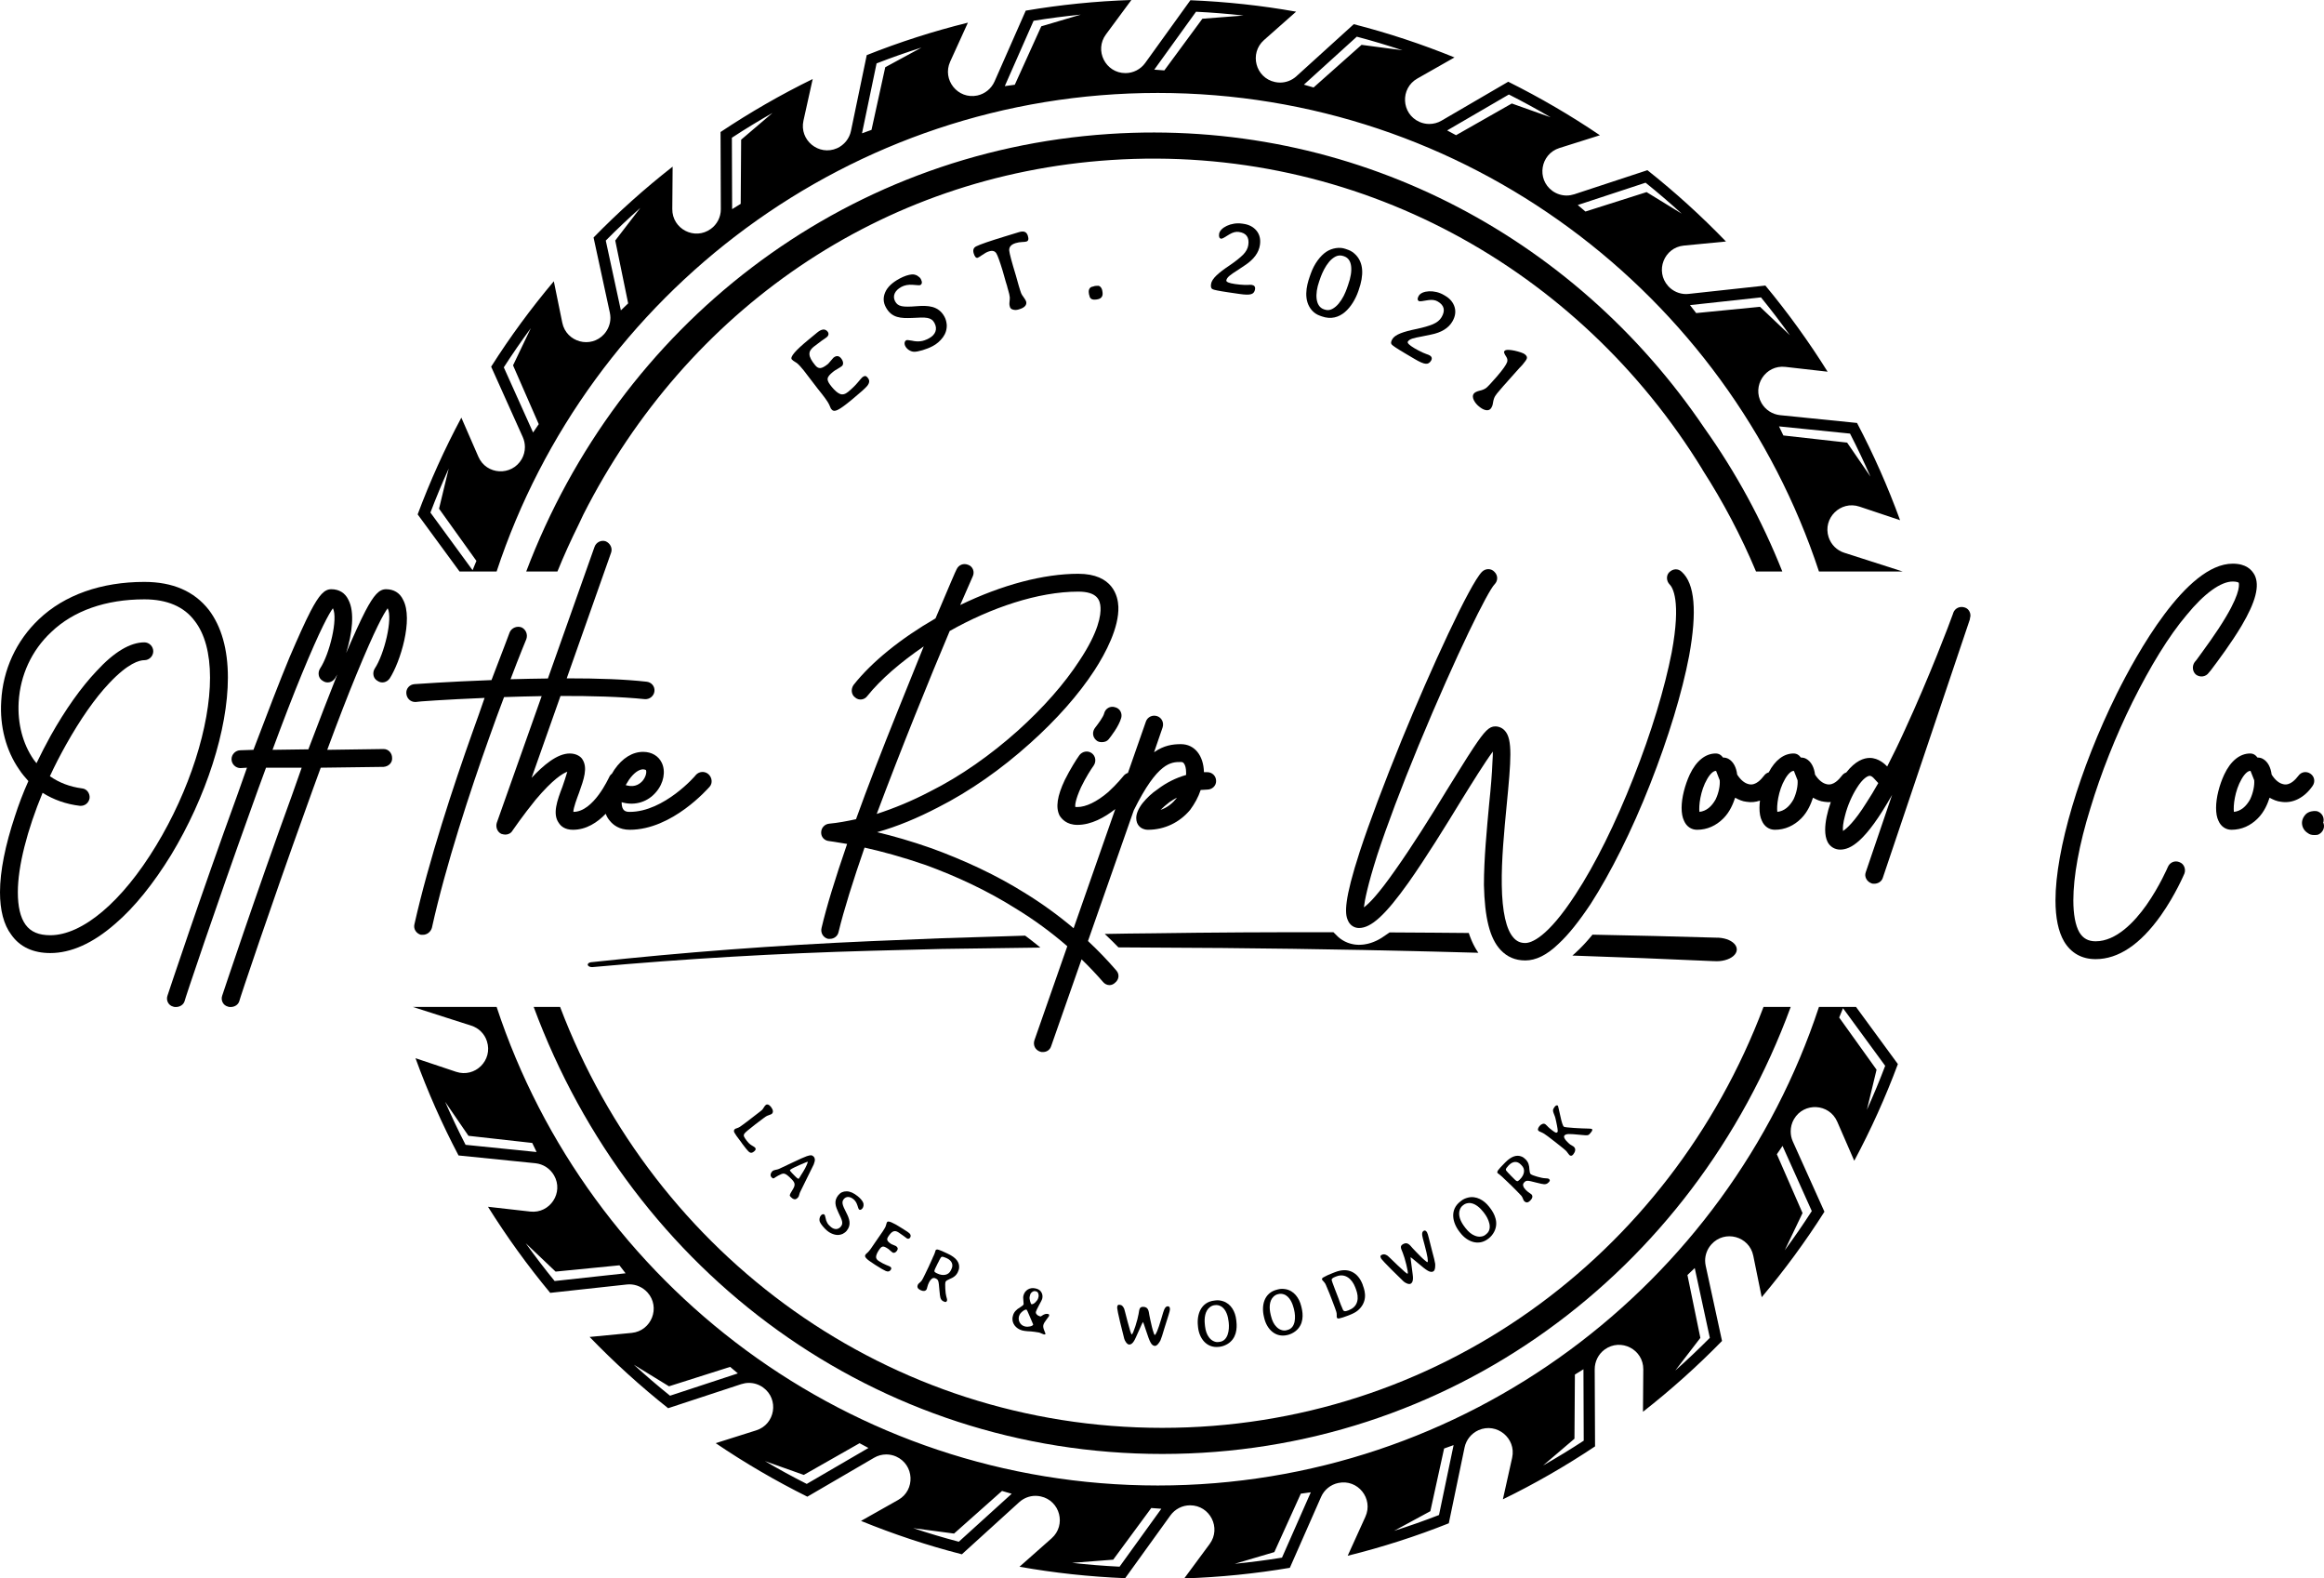 <svg viewBox="599.186 415.469 101.6 68.985" height="68.985mm" width="101.600mm" xmlns:xlink="http://www.w3.org/1999/xlink" xmlns="http://www.w3.org/2000/svg">
    <path d="M635.619,431.106C635.543,431.194,635.467,431.282,635.392,431.369C635.249,431.486,635.137,431.548,635.056,431.554C634.974,431.564,634.897,431.522,634.826,431.434C634.492,431.029,634.51,430.829,634.754,430.628C634.884,430.525,634.999,430.438,635.107,430.361C635.22,430.284,635.295,430.234,635.336,430.2C635.41,430.139,635.433,430.042,635.365,429.959C635.258,429.829,635.106,429.843,634.915,430C634.784,430.108,634.654,430.216,634.523,430.323C633.958,430.788,633.715,431.072,633.8,431.175C633.834,431.217,633.886,431.25,633.941,431.284C634.001,431.319,634.046,431.35,634.073,431.379C634.109,431.407,634.192,431.499,634.321,431.656C634.528,431.926,634.734,432.195,634.941,432.465C635.211,432.796,635.374,433.023,635.431,433.143C635.457,433.203,635.484,433.263,635.51,433.323C635.524,433.34,635.538,433.357,635.552,433.374C635.603,433.436,635.685,433.441,635.799,433.387C635.91,433.338,636.109,433.198,636.395,432.963C636.417,432.944,636.439,432.926,636.461,432.908C636.813,432.618,637.023,432.427,637.097,432.337C637.203,432.205,637.213,432.091,637.129,431.989C637.118,431.976,637.107,431.963,637.096,431.949C637.039,431.885,636.97,431.888,636.886,431.957C636.86,431.979,636.794,432.053,636.69,432.179C636.578,432.314,636.436,432.453,636.264,432.595C636.135,432.701,636.017,432.729,635.91,432.686C635.803,432.643,635.684,432.542,635.55,432.379C635.288,432.061,635.309,431.964,635.606,431.719C635.649,431.684,635.708,431.642,635.799,431.593C635.886,431.539,635.947,431.505,635.988,431.471C636.071,431.403,636.065,431.261,635.952,431.124C635.856,431.009,635.745,431.002,635.619,431.106z" style="stroke:none;fill:#000000;fill-rule:evenodd"></path>
    <path d="M639.955,430.599C639.959,430.597,639.964,430.595,639.969,430.592C640.139,430.501,640.284,430.376,640.406,430.213C640.526,430.051,640.583,429.869,640.576,429.668C640.565,429.545,640.538,429.426,640.478,429.314C640.217,428.829,639.751,428.814,639.263,428.851C638.643,428.901,638.442,428.868,638.319,428.64C638.191,428.401,638.31,428.16,638.592,428.008C638.734,427.932,638.901,427.901,639.096,427.917C639.286,427.936,639.395,427.94,639.417,427.929C639.503,427.882,639.511,427.792,639.441,427.661C639.412,427.608,639.359,427.561,639.286,427.516C639.21,427.475,639.132,427.458,639.056,427.462C638.894,427.477,638.713,427.537,638.516,427.643C638.193,427.816,637.984,428.015,637.887,428.239C637.789,428.463,637.796,428.68,637.911,428.894C638.17,429.376,638.576,429.383,639.067,429.365C639.674,429.328,639.901,429.327,640.04,429.587C640.184,429.855,640.081,430.104,639.799,430.255C639.661,430.329,639.538,430.372,639.424,430.383C639.311,430.397,639.187,430.389,639.055,430.358C638.914,430.331,638.831,430.326,638.804,430.341C638.733,430.379,638.703,430.483,638.767,430.603C638.834,430.729,638.988,430.836,639.146,430.843C639.311,430.848,639.705,430.734,639.955,430.599z" style="stroke:none;fill:#000000;fill-rule:evenodd"></path>
    <path d="M644.124,425.782C644.071,425.606,643.958,425.545,643.728,425.616C643.525,425.678,643.322,425.74,643.119,425.802C642.452,426.006,642.035,426.149,641.872,426.232C641.748,426.288,641.709,426.393,641.754,426.543C641.8,426.693,641.858,426.756,641.93,426.734C641.953,426.727,642.021,426.685,642.133,426.609C642.239,426.533,642.335,426.482,642.421,426.456C642.571,426.407,642.679,426.437,642.745,426.544C642.802,426.637,642.892,426.886,643.017,427.294C643.064,427.46,643.111,427.626,643.158,427.791C643.171,427.832,643.183,427.872,643.196,427.913C643.211,427.964,643.223,427.995,643.231,428.044C643.237,428.064,643.242,428.084,643.249,428.104C643.3,428.272,643.327,428.391,643.332,428.464C643.331,428.543,643.329,428.597,643.323,428.624C643.32,428.657,643.318,428.69,643.315,428.722C643.309,428.767,643.319,428.822,643.339,428.886C643.356,428.944,643.403,428.984,643.477,429.002C643.551,429.023,643.63,429.02,643.707,428.997C643.725,428.991,643.743,428.986,643.761,428.98C643.98,428.913,644.091,428.793,644.045,428.643C644.032,428.606,644.007,428.559,643.967,428.503C643.926,428.447,643.891,428.399,643.867,428.359C643.84,428.32,643.815,428.255,643.788,428.167C643.766,428.094,643.744,428.021,643.721,427.948C643.681,427.805,643.641,427.661,643.6,427.517C643.418,426.922,643.321,426.557,643.307,426.419C643.296,426.262,643.39,426.154,643.588,426.094C643.68,426.066,643.772,426.05,643.865,426.047C643.956,426.044,644.022,426.037,644.06,426.025C644.144,426,644.166,425.919,644.124,425.782z" style="stroke:none;fill:#000000;fill-rule:evenodd"></path>
    <path d="M647.078,427.964C647.067,427.966,647.056,427.967,647.046,427.969C647.028,427.974,647.011,427.979,646.994,427.985C646.984,427.986,646.972,427.989,646.959,427.995C646.824,428.013,646.767,428.13,646.786,428.265C646.789,428.289,646.792,428.313,646.796,428.337C646.801,428.353,646.807,428.369,646.812,428.385C646.832,428.526,646.93,428.584,647.106,428.56C647.116,428.559,647.126,428.557,647.137,428.556C647.319,428.531,647.403,428.436,647.389,428.269C647.385,428.243,647.382,428.216,647.378,428.189C647.359,428.048,647.268,427.947,647.175,427.96C647.121,427.964,647.089,427.966,647.078,427.964z" style="stroke:none;fill:#000000;fill-rule:evenodd"></path>
    <path d="M653.759,426.178C653.737,426.33,653.659,426.471,653.526,426.606C653.389,426.741,653.199,426.892,652.951,427.061C652.448,427.398,652.164,427.647,652.13,427.882C652.112,428.003,652.132,428.077,652.194,428.107C652.245,428.137,652.47,428.184,652.87,428.243C653.035,428.267,653.199,428.291,653.364,428.315C653.614,428.352,653.787,428.357,653.883,428.325C653.979,428.298,654.036,428.226,654.053,428.114C654.071,428.003,654.023,427.937,653.909,427.92C653.866,427.914,653.812,427.915,653.753,427.92C653.693,427.92,653.634,427.92,653.575,427.92C653.452,427.914,653.322,427.904,653.175,427.882C652.915,427.844,652.789,427.791,652.798,427.724C652.819,427.583,653.006,427.459,653.261,427.297C653.39,427.213,653.506,427.136,653.62,427.057C654.003,426.803,654.218,426.51,654.267,426.178C654.304,425.931,654.256,425.724,654.122,425.556C653.986,425.389,653.798,425.288,653.556,425.252C653.533,425.249,653.509,425.245,653.486,425.242C653.009,425.172,652.522,425.422,652.483,425.69C652.464,425.819,652.495,425.89,652.575,425.902C652.613,425.907,652.732,425.843,652.934,425.711C653.08,425.623,653.216,425.587,653.344,425.606C653.672,425.65,653.809,425.843,653.759,426.178z" style="stroke:none;fill:#000000;fill-rule:evenodd"></path>
    <path d="M658.136,426.392C658.092,426.377,658.049,426.362,658.006,426.346C657.878,426.301,657.737,426.29,657.587,426.313C657.434,426.338,657.293,426.39,657.166,426.475C657.039,426.56,656.914,426.683,656.791,426.85C656.667,427.02,656.567,427.211,656.489,427.43C656.473,427.475,656.458,427.52,656.442,427.564C656.303,427.956,656.149,428.6,656.549,429.043C656.644,429.146,656.758,429.221,656.888,429.266C656.917,429.277,656.945,429.287,656.974,429.297C657.376,429.439,657.713,429.335,657.981,429.109C658.249,428.882,658.448,428.536,658.566,428.202C658.571,428.187,658.576,428.173,658.581,428.158C658.823,427.479,658.787,426.966,658.474,426.625C658.369,426.513,658.256,426.435,658.136,426.392zM656.858,427.765C656.882,427.698,656.906,427.63,656.929,427.563C656.962,427.473,657.01,427.367,657.07,427.248C657.132,427.129,657.205,427.016,657.291,426.913C657.374,426.813,657.471,426.734,657.578,426.679C657.686,426.626,657.802,426.619,657.922,426.662C657.932,426.665,657.941,426.669,657.951,426.672C658.123,426.733,658.225,426.875,658.253,427.097C658.282,427.321,658.238,427.595,658.124,427.916C658.104,427.974,658.084,428.031,658.064,428.088C658.034,428.175,657.989,428.279,657.929,428.402C657.866,428.524,657.793,428.637,657.71,428.737C657.625,428.839,657.531,428.919,657.426,428.973C657.32,429.03,657.206,429.038,657.086,428.995C657.076,428.992,657.066,428.988,657.057,428.985C656.693,428.856,656.661,428.324,656.858,427.765z" style="stroke:none;fill:#000000;fill-rule:evenodd"></path>
    <path d="M662.208,429.332C662.13,429.464,662.004,429.565,661.829,429.64C661.652,429.713,661.418,429.781,661.125,429.844C660.532,429.965,660.176,430.088,660.055,430.292C659.993,430.398,659.983,430.474,660.029,430.525C660.065,430.572,660.255,430.701,660.603,430.906C660.746,430.991,660.89,431.076,661.033,431.16C661.251,431.289,661.409,431.359,661.51,431.366C661.609,431.377,661.689,431.332,661.747,431.235C661.805,431.139,661.787,431.06,661.687,431.001C661.65,430.979,661.599,430.96,661.542,430.942C661.487,430.919,661.433,430.897,661.378,430.875C661.267,430.823,661.149,430.764,661.022,430.688C660.796,430.554,660.699,430.457,660.733,430.399C660.806,430.276,661.026,430.233,661.323,430.179C661.475,430.15,661.611,430.122,661.746,430.092C662.197,430.003,662.508,429.813,662.678,429.524C662.805,429.309,662.839,429.099,662.779,428.893C662.717,428.687,662.58,428.522,662.37,428.398C662.35,428.386,662.329,428.374,662.309,428.362C661.894,428.117,661.348,428.164,661.211,428.397C661.144,428.509,661.147,428.587,661.217,428.628C661.249,428.647,661.383,428.633,661.621,428.587C661.79,428.561,661.929,428.579,662.04,428.645C662.327,428.81,662.38,429.04,662.208,429.332z" style="stroke:none;fill:#000000;fill-rule:evenodd"></path>
    <path d="M664.967,430.801C664.962,430.808,664.956,430.815,664.95,430.821C664.921,430.855,664.952,430.936,665.039,431.065C665.087,431.14,665.099,431.216,665.074,431.295C665.031,431.417,664.886,431.621,664.639,431.91C664.381,432.208,664.22,432.38,664.148,432.432C664.072,432.484,663.979,432.521,663.869,432.545C663.752,432.574,663.669,432.613,663.625,432.664C663.484,432.829,663.683,433.094,663.809,433.203C663.822,433.214,663.834,433.224,663.847,433.235C664.048,433.407,664.252,433.45,664.353,433.333C664.408,433.269,664.444,433.179,664.458,433.062C664.499,432.813,664.565,432.742,664.743,432.534C664.798,432.469,664.853,432.405,664.909,432.34C664.951,432.294,664.993,432.248,665.035,432.201C665.056,432.177,665.076,432.152,665.098,432.128C665.262,431.943,665.427,431.758,665.593,431.573C665.598,431.568,665.602,431.563,665.606,431.558C665.62,431.542,665.637,431.527,665.654,431.51C665.684,431.477,665.716,431.444,665.746,431.41C665.859,431.278,665.923,431.185,665.937,431.132C665.951,431.076,665.929,431.023,665.869,430.971C665.861,430.964,665.853,430.958,665.845,430.951C665.819,430.929,665.763,430.901,665.679,430.872C665.591,430.842,665.499,430.818,665.405,430.796C665.309,430.775,665.218,430.763,665.134,430.759C665.049,430.759,664.993,430.771,664.967,430.801z" style="stroke:none;fill:#000000;fill-rule:evenodd"></path>
    <path d="M631.32,464.81C631.269,464.85,631.258,464.901,631.29,464.966C631.317,465.023,631.417,465.166,631.589,465.389C631.596,465.399,631.604,465.41,631.612,465.42C631.618,465.429,631.624,465.439,631.63,465.449C631.688,465.524,631.746,465.599,631.804,465.674C631.875,465.767,631.934,465.821,631.978,465.841C632.025,465.862,632.076,465.851,632.134,465.806C632.142,465.8,632.151,465.793,632.159,465.786C632.225,465.734,632.239,465.681,632.202,465.632C632.189,465.616,632.158,465.592,632.113,465.566C632.023,465.511,631.954,465.482,631.834,465.327C631.772,465.246,631.732,465.186,631.714,465.143C631.695,465.102,631.701,465.058,631.73,465.014C631.755,464.971,631.913,464.835,632.211,464.606C632.504,464.38,632.673,464.256,632.719,464.237C632.765,464.218,632.807,464.201,632.84,464.191C632.875,464.177,632.905,464.167,632.921,464.155C633.007,464.088,632.987,463.973,632.898,463.857C632.892,463.849,632.886,463.841,632.879,463.833C632.812,463.745,632.725,463.715,632.665,463.761C632.635,463.784,632.609,463.82,632.579,463.869C632.554,463.918,632.523,463.951,632.498,463.981C632.474,464.006,632.373,464.081,632.197,464.217C632.078,464.309,631.958,464.401,631.839,464.493C631.782,464.535,631.726,464.577,631.669,464.619C631.571,464.695,631.504,464.746,631.388,464.782C631.352,464.792,631.33,464.803,631.32,464.81z" style="stroke:none;fill:#000000;fill-rule:evenodd"></path>
    <path d="M634.049,467.827C634.056,467.821,634.062,467.814,634.069,467.808C634.095,467.783,634.114,467.743,634.126,467.687C634.141,467.63,634.158,467.579,634.18,467.539C634.567,466.753,634.76,466.362,634.76,466.362C634.798,466.265,634.813,466.192,634.81,466.142C634.806,466.091,634.788,466.051,634.756,466.018C634.723,465.984,634.691,465.965,634.652,465.96C634.614,465.956,634.549,465.968,634.455,466C634.36,466.031,634.148,466.127,633.807,466.289C633.463,466.449,633.278,466.543,633.239,466.557C633.197,466.574,633.148,466.588,633.09,466.597C633.03,466.607,632.981,466.628,632.944,466.664C632.908,466.699,632.886,466.743,632.877,466.792C632.869,466.844,632.882,466.886,632.917,466.922C632.951,466.958,632.979,466.974,633.001,466.97C633.021,466.965,633.05,466.948,633.084,466.922C633.123,466.894,633.163,466.872,633.206,466.849C633.444,466.73,633.478,466.685,633.804,467.016C633.968,467.185,633.955,467.284,633.818,467.499C633.691,467.706,633.689,467.714,633.765,467.792C633.808,467.836,633.854,467.866,633.903,467.879C633.95,467.893,634,467.875,634.049,467.827zM633.925,466.854C633.884,466.812,633.844,466.771,633.803,466.729C633.735,466.66,633.709,466.618,633.724,466.604C633.726,466.601,633.729,466.599,633.731,466.596C633.784,466.547,634.004,466.44,634.395,466.278C634.462,466.251,634.498,466.238,634.502,466.243C634.507,466.248,634.49,466.296,634.452,466.388C634.411,466.482,634.363,466.574,634.306,466.665C634.244,466.76,634.215,466.809,634.213,466.814C634.207,466.825,634.202,466.832,634.201,466.833C634.186,466.858,634.172,466.882,634.158,466.906C634.129,466.947,634.116,466.971,634.111,466.976C634.109,466.978,634.106,466.981,634.104,466.983C634.085,467.001,634.026,466.958,633.925,466.854z" style="stroke:none;fill:#000000;fill-rule:evenodd"></path>
    <path d="M635.354,469.264C635.357,469.266,635.36,469.268,635.363,469.27C635.455,469.345,635.559,469.396,635.68,469.427C635.801,469.457,635.916,469.445,636.028,469.395C636.097,469.359,636.157,469.315,636.205,469.255C636.418,468.992,636.317,468.725,636.179,468.458C636.003,468.119,635.975,467.999,636.074,467.876C636.179,467.746,636.343,467.755,636.497,467.879C636.573,467.941,636.63,468.029,636.667,468.142C636.702,468.255,636.725,468.316,636.736,468.325C636.784,468.364,636.835,468.347,636.893,468.277C636.917,468.247,636.932,468.206,636.938,468.154C636.944,468.101,636.935,468.054,636.914,468.012C636.869,467.923,636.791,467.836,636.685,467.75C636.51,467.608,636.348,467.537,636.199,467.536C636.048,467.534,635.928,467.589,635.834,467.705C635.624,467.965,635.716,468.196,635.842,468.469C636.006,468.803,636.061,468.932,635.948,469.073C635.831,469.217,635.666,469.219,635.513,469.095C635.438,469.035,635.385,468.974,635.352,468.912C635.316,468.852,635.292,468.78,635.278,468.699C635.26,468.612,635.243,468.564,635.228,468.552C635.189,468.521,635.124,468.528,635.071,468.594C635.016,468.662,634.992,468.773,635.025,468.864C635.06,468.959,635.219,469.154,635.354,469.264z" style="stroke:none;fill:#000000;fill-rule:evenodd"></path>
    <path d="M638.351,469.925C638.286,469.897,638.221,469.87,638.156,469.843C638.06,469.782,638.003,469.727,637.983,469.682C637.963,469.636,637.973,469.583,638.011,469.524C638.183,469.254,638.303,469.226,638.467,469.331C638.551,469.387,638.625,469.438,638.69,469.486C638.755,469.538,638.799,469.571,638.827,469.589C638.877,469.621,638.938,469.616,638.973,469.56C639.029,469.473,638.991,469.388,638.864,469.307C638.777,469.251,638.689,469.195,638.601,469.139C638.223,468.897,638.013,468.81,637.969,468.878C637.951,468.907,637.941,468.942,637.931,468.98C637.922,469.022,637.912,469.054,637.901,469.076C637.891,469.102,637.854,469.168,637.786,469.274C637.668,469.445,637.55,469.616,637.432,469.787C637.29,470.007,637.187,470.145,637.128,470.199C637.098,470.227,637.068,470.254,637.039,470.281C637.032,470.292,637.025,470.304,637.017,470.315C636.991,470.357,637.004,470.404,637.057,470.46C637.106,470.518,637.225,470.607,637.417,470.729C637.431,470.738,637.446,470.747,637.46,470.757C637.695,470.907,637.848,470.994,637.913,471.019C638.01,471.057,638.079,471.041,638.122,470.973C638.128,470.964,638.134,470.955,638.14,470.946C638.166,470.901,638.151,470.861,638.095,470.825C638.077,470.814,638.022,470.789,637.928,470.753C637.828,470.714,637.722,470.656,637.606,470.582C637.519,470.527,637.481,470.465,637.486,470.393C637.492,470.324,637.526,470.235,637.596,470.125C637.731,469.913,637.793,469.907,637.991,470.034C638.02,470.052,638.057,470.078,638.102,470.123C638.15,470.162,638.18,470.192,638.21,470.21C638.265,470.245,638.348,470.214,638.406,470.123C638.453,470.045,638.437,469.979,638.351,469.925z" style="stroke:none;fill:#000000;fill-rule:evenodd"></path>
    <path d="M639.952,470.463C639.918,470.538,639.885,470.613,639.851,470.687C639.839,470.713,639.827,470.738,639.815,470.763C639.809,470.776,639.804,470.789,639.799,470.802C639.741,470.922,639.684,471.042,639.626,471.162C639.559,471.299,639.517,471.382,639.493,471.419C639.467,471.458,639.435,471.492,639.396,471.525C639.356,471.557,639.329,471.584,639.318,471.607C639.262,471.722,639.309,471.796,639.425,471.852C639.54,471.908,639.651,471.91,639.701,471.808C639.706,471.797,639.715,471.763,639.73,471.704C639.745,471.64,639.77,471.578,639.802,471.513C639.835,471.444,639.875,471.393,639.924,471.355C639.973,471.316,640.027,471.312,640.09,471.343C640.211,471.401,640.221,471.436,640.253,471.833C640.269,472.028,640.285,472.146,640.299,472.188C640.322,472.262,640.362,472.31,640.421,472.338C640.432,472.343,640.442,472.348,640.452,472.353C640.512,472.383,640.555,472.378,640.574,472.339C640.578,472.331,640.582,472.323,640.586,472.315C640.598,472.292,640.588,472.226,640.554,472.12C640.536,472.067,640.519,471.927,640.512,471.792C640.504,471.658,640.505,471.53,640.526,471.485C640.546,471.448,640.6,471.412,640.694,471.373C640.87,471.303,640.983,471.224,641.058,471.071C641.094,470.995,641.115,470.928,641.117,470.866C641.133,470.631,640.979,470.436,640.655,470.279C640.629,470.266,640.602,470.254,640.576,470.241C640.413,470.162,640.294,470.112,640.221,470.09C640.151,470.069,640.107,470.077,640.09,470.111C640.081,470.13,640.072,470.16,640.06,470.205C640.046,470.25,640.028,470.299,640.002,470.351C639.979,470.4,639.959,470.437,639.952,470.463zM640.153,471.122C640.143,471.117,640.133,471.112,640.122,471.107C640.071,471.083,640.043,471.058,640.037,471.034C640.031,471.012,640.041,470.971,640.069,470.913C640.109,470.83,640.149,470.747,640.19,470.664C640.196,470.652,640.203,470.641,640.21,470.63C640.225,470.598,640.24,470.567,640.256,470.535C640.27,470.51,640.285,470.484,640.3,470.459C640.322,470.414,640.35,470.392,640.385,470.395C640.419,470.396,640.453,470.407,640.49,470.425C640.509,470.432,640.528,470.438,640.546,470.445C640.561,470.452,640.576,470.459,640.591,470.466C640.802,470.568,640.873,470.746,640.783,470.93C640.773,470.951,640.763,470.972,640.754,470.992C640.703,471.096,640.625,471.158,640.516,471.182C640.407,471.205,640.286,471.187,640.153,471.122z" style="stroke:none;fill:#000000;fill-rule:evenodd"></path>
    <path d="M643.876,473.616C643.94,473.632,644.017,473.643,644.109,473.65C644.288,473.652,644.587,473.7,644.619,473.708C644.635,473.712,644.663,473.723,644.701,473.74C644.71,473.744,644.719,473.748,644.728,473.752C644.753,473.762,644.778,473.772,644.802,473.782C644.855,473.798,644.885,473.792,644.892,473.766C644.893,473.756,644.873,473.703,644.834,473.607C644.796,473.514,644.784,473.436,644.8,473.376C644.816,473.313,644.862,473.234,644.936,473.14C645.009,473.045,645.046,472.992,645.048,472.982C645.06,472.935,645.048,472.907,645.011,472.898C644.925,472.875,644.831,472.902,644.727,472.978C644.702,473,644.682,473.008,644.664,473.003C644.602,472.987,644.552,472.96,644.515,472.921C644.476,472.883,644.463,472.84,644.475,472.794C644.487,472.749,644.536,472.655,644.614,472.504C644.694,472.36,644.739,472.272,644.746,472.243C644.774,472.138,644.765,472.044,644.719,471.959C644.672,471.872,644.598,471.817,644.496,471.79C644.483,471.787,644.471,471.784,644.458,471.78C644.205,471.715,643.988,471.864,643.931,472.084C643.915,472.142,643.914,472.217,643.926,472.312C643.936,472.404,643.94,472.457,643.937,472.468C643.931,472.5,643.88,472.544,643.784,472.605C643.613,472.702,643.509,472.821,643.474,472.956C643.47,472.97,643.467,472.983,643.463,472.997C643.386,473.292,643.602,473.544,643.876,473.616zM644.455,471.901C644.466,471.904,644.477,471.907,644.488,471.91C644.531,471.921,644.563,471.952,644.579,472.004C644.597,472.057,644.599,472.107,644.585,472.157C644.584,472.164,644.582,472.17,644.58,472.177C644.576,472.191,644.572,472.205,644.568,472.218C644.547,472.298,644.38,472.495,644.279,472.468C644.277,472.468,644.276,472.468,644.275,472.468C644.249,472.461,644.178,472.234,644.199,472.151C644.201,472.144,644.202,472.134,644.207,472.114C644.212,472.095,644.217,472.076,644.222,472.057C644.235,472.009,644.265,471.967,644.313,471.933C644.361,471.899,644.408,471.889,644.455,471.901zM643.998,473.441C643.991,473.439,643.984,473.438,643.977,473.436C643.789,473.386,643.686,473.187,643.732,473.009C643.735,472.998,643.738,472.987,643.741,472.976C643.745,472.968,643.748,472.961,643.752,472.954C643.779,472.849,643.983,472.687,644.053,472.705C644.058,472.706,644.063,472.708,644.068,472.709C644.077,472.711,644.117,472.795,644.186,472.96C644.242,473.091,644.298,473.223,644.354,473.354C644.353,473.357,644.352,473.361,644.351,473.364C644.335,473.426,644.138,473.478,643.998,473.441z" style="stroke:none;fill:#000000;fill-rule:evenodd"></path>
    <path d="M649.665,473.814C649.657,473.814,649.641,473.777,649.618,473.709C649.593,473.639,649.57,473.557,649.546,473.463C649.524,473.368,649.501,473.272,649.48,473.175C649.458,473.081,649.444,473.006,649.434,472.953C649.404,472.746,649.38,472.592,649.172,472.584C649.006,472.578,648.997,472.672,648.962,472.896C648.951,472.953,648.934,473.031,648.91,473.13C648.884,473.232,648.854,473.331,648.823,473.428C648.792,473.524,648.761,473.608,648.732,473.68C648.702,473.753,648.68,473.788,648.662,473.787C648.638,473.786,648.578,473.603,648.484,473.241C648.394,472.88,648.338,472.686,648.332,472.665C648.276,472.548,648.227,472.497,648.113,472.493C648.058,472.491,648.031,472.526,648.028,472.598C648.028,472.611,648.027,472.625,648.027,472.638C648.025,472.67,648.083,472.959,648.156,473.259C648.229,473.564,648.309,473.88,648.336,473.981C648.359,474.065,648.452,474.229,648.552,474.233C648.628,474.234,648.697,474.183,648.761,474.079C648.8,474.022,648.868,473.866,648.979,473.617C649.087,473.368,649.147,473.244,649.155,473.245C649.161,473.245,649.206,473.369,649.287,473.618C649.369,473.871,649.433,474.048,649.486,474.141C649.537,474.238,649.601,474.289,649.676,474.292C649.776,474.295,649.881,474.124,649.918,474.051C649.958,473.958,650.013,473.789,650.088,473.529C650.149,473.337,650.209,473.145,650.269,472.954C650.31,472.824,650.333,472.737,650.334,472.695C650.336,472.607,650.307,472.563,650.245,472.56C650.177,472.557,650.126,472.604,650.082,472.704C650.066,472.732,650.022,472.877,649.947,473.134C649.81,473.589,649.717,473.816,649.665,473.814z" style="stroke:none;fill:#000000;fill-rule:evenodd"></path>
    <path d="M653.241,473.25C653.238,473.218,653.234,473.186,653.231,473.154C653.193,472.802,653.008,472.45,652.651,472.337C652.542,472.302,652.44,472.291,652.344,472.301C652.322,472.304,652.301,472.306,652.279,472.309C651.703,472.371,651.5,472.895,651.556,473.413C651.558,473.435,651.56,473.457,651.562,473.478C651.615,473.964,651.935,474.392,652.467,474.334C652.477,474.333,652.488,474.332,652.498,474.331C652.614,474.317,652.729,474.278,652.84,474.214C653.042,474.096,653.153,473.921,653.205,473.742C653.258,473.563,653.255,473.378,653.241,473.25zM651.866,473.421C651.864,473.397,651.861,473.373,651.859,473.349C651.829,473.081,651.865,472.753,652.088,472.591C652.153,472.545,652.216,472.52,652.277,472.513C652.292,472.511,652.308,472.51,652.323,472.508C652.395,472.5,652.468,472.515,652.542,472.55C652.796,472.67,652.876,473.025,652.897,473.221C652.899,473.241,652.902,473.261,652.904,473.281C652.937,473.586,652.879,474.075,652.497,474.116C652.476,474.119,652.454,474.121,652.432,474.123C652.374,474.13,652.308,474.116,652.235,474.081C652.161,474.047,652.098,473.992,652.043,473.92C651.947,473.797,651.889,473.63,651.866,473.421z" style="stroke:none;fill:#000000;fill-rule:evenodd"></path>
    <path d="M656.093,472.64C656.085,472.609,656.078,472.578,656.07,472.546C655.986,472.202,655.757,471.877,655.389,471.812C655.276,471.792,655.173,471.794,655.08,471.816C655.058,471.821,655.037,471.827,655.016,471.832C654.453,471.969,654.32,472.515,654.443,473.022C654.448,473.043,654.453,473.064,654.458,473.085C654.573,473.56,654.946,473.942,655.466,473.816C655.477,473.814,655.487,473.811,655.496,473.809C655.61,473.779,655.719,473.726,655.821,473.648C656.005,473.504,656.092,473.317,656.12,473.133C656.15,472.949,656.123,472.765,656.093,472.64zM654.752,472.989C654.746,472.965,654.74,472.942,654.735,472.919C654.671,472.656,654.663,472.327,654.863,472.137C654.921,472.083,654.98,472.05,655.041,472.035C655.056,472.031,655.071,472.028,655.086,472.024C655.156,472.007,655.23,472.012,655.309,472.037C655.576,472.123,655.701,472.464,655.748,472.656C655.753,472.676,655.758,472.696,655.762,472.715C655.834,473.013,655.841,473.506,655.468,473.596C655.447,473.601,655.425,473.606,655.404,473.612C655.347,473.625,655.281,473.62,655.204,473.595C655.125,473.571,655.056,473.525,654.992,473.46C654.88,473.351,654.801,473.193,654.752,472.989z" style="stroke:none;fill:#000000;fill-rule:evenodd"></path>
    <path d="M657.197,471.734C657.201,471.744,657.205,471.755,657.209,471.766C657.242,471.844,657.274,471.921,657.307,472C657.338,472.081,657.369,472.162,657.401,472.243C657.518,472.549,657.587,472.729,657.601,472.784C657.62,472.836,657.625,472.889,657.625,472.946C657.621,472.998,657.624,473.034,657.632,473.056C657.647,473.089,657.682,473.1,657.737,473.09C657.833,473.071,657.954,473.03,658.113,472.969C658.134,472.961,658.154,472.953,658.174,472.945C658.335,472.883,658.459,472.817,658.543,472.746C658.751,472.572,658.838,472.37,658.858,472.177C658.878,471.983,658.825,471.795,658.768,471.647C658.765,471.636,658.762,471.625,658.759,471.613C658.653,471.337,658.497,471.152,658.286,471.052C658.078,470.955,657.834,470.959,657.557,471.066C657.525,471.078,657.493,471.09,657.461,471.103C657.284,471.171,657.145,471.235,657.041,471.296C656.99,471.325,656.971,471.358,656.984,471.391C656.987,471.399,656.99,471.406,656.993,471.414C656.994,471.419,657.018,471.443,657.063,471.49C657.104,471.535,657.135,471.582,657.155,471.635C657.174,471.684,657.185,471.716,657.197,471.734zM658.431,471.725C658.443,471.756,658.455,471.786,658.466,471.817C658.605,472.177,658.573,472.567,658.163,472.724C658.157,472.728,658.152,472.731,658.146,472.734C658.062,472.767,658.002,472.781,657.967,472.772C657.933,472.765,657.907,472.74,657.89,472.697C657.879,472.67,657.867,472.643,657.856,472.616C657.848,472.597,657.841,472.578,657.833,472.558C657.83,472.552,657.826,472.545,657.822,472.539C657.796,472.47,657.769,472.402,657.743,472.333C657.734,472.305,657.724,472.278,657.715,472.25C657.656,472.097,657.597,471.945,657.538,471.792C657.451,471.564,657.406,471.438,657.402,471.409C657.397,471.362,657.447,471.316,657.557,471.274C657.576,471.267,657.595,471.259,657.614,471.252C658.007,471.101,658.3,471.383,658.431,471.725z" style="stroke:none;fill:#000000;fill-rule:evenodd"></path>
    <path d="M661.59,470.633C661.582,470.637,661.549,470.614,661.495,470.568C661.436,470.522,661.374,470.464,661.305,470.396C661.235,470.327,661.165,470.257,661.097,470.185C661.029,470.117,660.978,470.061,660.941,470.02C660.807,469.86,660.707,469.741,660.525,469.843C660.38,469.925,660.422,470.01,660.51,470.219C660.53,470.273,660.557,470.349,660.588,470.446C660.619,470.547,660.645,470.647,660.669,470.746C660.693,470.843,660.711,470.932,660.724,471.007C660.737,471.085,660.737,471.127,660.721,471.135C660.7,471.147,660.553,471.023,660.283,470.764C660.017,470.503,659.868,470.367,659.852,470.353C659.743,470.282,659.674,470.265,659.576,470.321C659.527,470.348,659.523,470.392,659.559,470.455C659.565,470.466,659.571,470.478,659.577,470.489C659.594,470.518,659.794,470.733,660.014,470.951C660.234,471.172,660.469,471.4,660.545,471.472C660.608,471.531,660.773,471.621,660.86,471.572C660.926,471.534,660.958,471.454,660.958,471.332C660.961,471.263,660.937,471.095,660.901,470.824C660.863,470.556,660.849,470.419,660.857,470.415C660.861,470.413,660.965,470.495,661.165,470.664C661.367,470.837,661.513,470.954,661.608,471.006C661.702,471.061,661.783,471.071,661.849,471.034C661.936,470.985,661.935,470.784,661.929,470.703C661.915,470.602,661.873,470.43,661.801,470.169C661.751,469.974,661.702,469.779,661.653,469.584C661.621,469.452,661.594,469.366,661.573,469.329C661.528,469.253,661.48,469.231,661.426,469.262C661.368,469.294,661.347,469.361,661.363,469.469C661.364,469.502,661.403,469.648,661.473,469.906C661.595,470.365,661.635,470.608,661.59,470.633z" style="stroke:none;fill:#000000;fill-rule:evenodd"></path>
    <path d="M664.341,468.279C664.321,468.254,664.301,468.229,664.282,468.203C664.064,467.923,663.721,467.72,663.36,467.811C663.248,467.839,663.155,467.882,663.079,467.941C663.062,467.955,663.044,467.968,663.027,467.981C662.568,468.336,662.671,468.889,662.99,469.302C663.003,469.319,663.016,469.336,663.03,469.353C663.329,469.74,663.826,469.937,664.248,469.609C664.257,469.602,664.266,469.596,664.273,469.59C664.365,469.517,664.443,469.424,664.504,469.311C664.613,469.104,664.617,468.897,664.566,468.718C664.519,468.538,664.419,468.382,664.341,468.279zM663.258,469.145C663.244,469.126,663.229,469.107,663.215,469.088C663.049,468.875,662.907,468.577,663.012,468.322C663.043,468.25,663.084,468.195,663.133,468.157C663.145,468.147,663.157,468.138,663.17,468.128C663.227,468.084,663.296,468.059,663.378,468.049C663.657,468.018,663.911,468.279,664.032,468.435C664.044,468.451,664.057,468.467,664.069,468.483C664.257,468.725,664.463,469.172,664.16,469.407C664.143,469.421,664.126,469.434,664.109,469.447C664.062,469.483,663.999,469.506,663.919,469.514C663.837,469.525,663.755,469.51,663.67,469.477C663.524,469.423,663.387,469.312,663.258,469.145z" style="stroke:none;fill:#000000;fill-rule:evenodd"></path>
    <path d="M664.946,466.986C665.006,467.042,665.065,467.098,665.125,467.155C665.145,467.175,665.165,467.195,665.185,467.215C665.195,467.224,665.206,467.232,665.217,467.241C665.311,467.335,665.405,467.43,665.499,467.524C665.607,467.632,665.672,467.699,665.699,467.733C665.727,467.771,665.748,467.812,665.767,467.86C665.784,467.909,665.801,467.943,665.819,467.961C665.909,468.051,665.995,468.032,666.085,467.94C666.176,467.85,666.215,467.746,666.134,467.665C666.125,467.657,666.097,467.637,666.046,467.603C665.991,467.568,665.94,467.524,665.889,467.473C665.835,467.419,665.799,467.365,665.78,467.306C665.76,467.246,665.773,467.194,665.822,467.144C665.917,467.049,665.954,467.052,666.339,467.152C666.529,467.2,666.646,467.225,666.69,467.225C666.768,467.227,666.826,467.206,666.871,467.159C666.88,467.151,666.888,467.143,666.897,467.135C666.944,467.087,666.953,467.046,666.922,467.016C666.916,467.009,666.91,467.003,666.904,466.996C666.887,466.977,666.82,466.964,666.708,466.962C666.653,466.962,666.515,466.931,666.385,466.894C666.256,466.857,666.136,466.814,666.1,466.779C666.072,466.749,666.055,466.685,666.049,466.585C666.042,466.395,666.004,466.262,665.884,466.141C665.824,466.082,665.769,466.04,665.71,466.018C665.494,465.926,665.259,466.007,665.004,466.261C664.983,466.282,664.962,466.303,664.942,466.324C664.815,466.451,664.728,466.547,664.683,466.609C664.64,466.669,664.633,466.713,664.659,466.74C664.674,466.754,664.7,466.772,664.738,466.799C664.776,466.827,664.816,466.86,664.858,466.901C664.895,466.939,664.925,466.971,664.946,466.986zM665.635,467.013C665.627,467.021,665.619,467.029,665.611,467.037C665.571,467.077,665.538,467.095,665.513,467.093C665.491,467.092,665.455,467.069,665.41,467.023C665.345,466.958,665.28,466.893,665.214,466.827C665.206,466.817,665.197,466.807,665.189,466.797C665.164,466.772,665.14,466.748,665.115,466.723C665.096,466.7,665.076,466.678,665.057,466.656C665.022,466.621,665.01,466.586,665.024,466.555C665.037,466.523,665.059,466.494,665.088,466.465C665.1,466.449,665.112,466.434,665.125,466.419C665.136,466.407,665.148,466.395,665.16,466.383C665.325,466.218,665.516,466.209,665.661,466.354C665.677,466.37,665.693,466.387,665.71,466.403C665.791,466.485,665.824,466.578,665.811,466.689C665.797,466.8,665.74,466.908,665.635,467.013z" style="stroke:none;fill:#000000;fill-rule:evenodd"></path>
    <path d="M667.967,465.919C668.05,465.813,668.1,465.673,667.977,465.577C667.928,465.547,667.878,465.518,667.829,465.488C667.765,465.437,667.496,465.205,667.578,465.099C667.65,465.009,667.81,465.023,668.214,465.061C668.618,465.097,668.618,465.113,668.723,464.979C668.734,464.966,668.744,464.953,668.755,464.94C668.803,464.877,668.81,464.835,668.779,464.811C668.765,464.8,668.703,464.794,668.591,464.792C668.369,464.791,667.606,464.752,667.557,464.713C667.509,464.676,667.458,464.516,667.397,464.229C667.333,463.944,667.301,463.798,667.295,463.794C667.251,463.76,667.202,463.778,667.147,463.849C667.103,463.906,667.082,463.955,667.08,463.996C667.079,464.035,667.092,464.088,667.117,464.145C667.154,464.243,667.171,464.26,667.216,464.474C667.278,464.76,667.3,464.914,667.278,464.941C667.258,464.967,667.235,464.977,667.205,464.971C667.176,464.964,667.117,464.927,667.03,464.859C666.945,464.792,666.89,464.747,666.871,464.725C666.854,464.708,666.838,464.691,666.823,464.675C666.796,464.647,666.772,464.624,666.753,464.61C666.714,464.579,666.669,464.572,666.618,464.591C666.567,464.61,666.524,464.64,666.487,464.687C666.411,464.785,666.401,464.856,666.457,464.9C666.476,464.913,666.506,464.929,666.548,464.945C666.591,464.963,666.639,464.985,666.692,465.018C666.743,465.047,666.914,465.174,667.195,465.394C667.476,465.614,667.629,465.739,667.662,465.777C667.69,465.813,667.717,465.849,667.744,465.885C667.768,465.921,667.787,465.945,667.798,465.953C667.858,466,667.913,465.988,667.967,465.919z" style="stroke:none;fill:#000000;fill-rule:evenodd"></path>
    <path d="M700.765,451.45C700.765,451.432,700.765,451.432,700.747,451.414C700.747,451.396,700.765,451.396,700.765,451.379C700.801,451.166,700.677,450.971,700.464,450.918C700.304,450.899,700.127,450.935,700.003,451.042C699.878,451.166,699.809,451.326,699.826,451.484C699.843,451.644,699.932,451.787,700.073,451.875C700.162,451.945,700.25,451.964,700.357,451.964C700.411,451.964,700.481,451.964,700.534,451.945C700.729,451.858,700.835,451.644,700.765,451.45z" style="stroke:none;fill:#000000;fill-rule:evenodd"></path>
    <path d="M700.197,449.286C700.02,449.162,699.791,449.198,699.665,449.376C699.542,449.534,699.31,449.801,699.028,449.747C698.832,449.711,698.655,449.57,698.497,449.322C698.46,449.021,698.337,448.754,698.105,448.63C698.036,448.594,697.965,448.577,697.875,448.577C697.804,448.47,697.698,448.4,697.557,448.4C697.113,448.4,696.705,448.72,696.423,449.322C696.209,449.783,696.068,450.333,696.068,450.775C696.068,451.006,696.102,451.202,696.173,451.343C696.28,451.591,696.493,451.734,696.741,451.734C697.184,451.734,697.574,451.556,697.892,451.236C698.176,450.952,698.32,450.598,698.407,450.333C698.567,450.42,698.727,450.493,698.905,450.51C699.417,450.598,699.932,450.333,700.287,449.818C700.411,449.641,700.375,449.41,700.197,449.286zM696.848,450.952C696.812,450.704,696.883,450.031,697.184,449.517C697.326,449.269,697.468,449.162,697.557,449.162C697.563,449.162,697.569,449.162,697.574,449.162C697.627,449.298,697.681,449.434,697.735,449.57C697.752,449.783,697.698,450.102,697.557,450.403C697.38,450.722,697.149,450.918,696.848,450.952z" style="stroke:none;fill:#000000;fill-rule:evenodd"></path>
    <path d="M697.752,440.6C697.627,440.369,697.38,440.104,696.795,440.104C694.755,440.104,692.574,444.092,691.724,445.794C690.093,449.092,689.047,452.637,689.047,454.818C689.047,455.58,689.172,456.183,689.419,456.608C689.721,457.122,690.199,457.388,690.801,457.388C691.795,457.388,692.752,456.751,693.657,455.474C694.295,454.57,694.667,453.684,694.684,453.647C694.755,453.453,694.667,453.223,694.473,453.152C694.276,453.062,694.045,453.152,693.958,453.364C693.958,453.364,693.604,454.197,693.019,455.03C692.503,455.757,691.707,456.608,690.801,456.608C690.483,456.608,690.252,456.484,690.093,456.219C689.915,455.916,689.828,455.42,689.828,454.818C689.828,453.789,690.075,452.389,690.573,450.794C691.033,449.269,691.67,447.656,692.416,446.148C693.195,444.589,693.993,443.276,694.774,442.355C695.553,441.398,696.28,440.884,696.795,440.884C696.954,440.884,697.042,440.92,697.059,440.937C697.059,440.971,697.184,441.274,696.511,442.409C696.085,443.135,695.536,443.861,695.216,444.305C695.187,444.341,695.158,444.376,695.128,444.412C695.005,444.589,695.039,444.837,695.199,444.961C695.377,445.085,695.624,445.049,695.748,444.871C695.778,444.836,695.808,444.801,695.837,444.766C696.173,444.322,696.741,443.56,697.184,442.816C697.804,441.77,697.982,441.061,697.752,440.6z" style="stroke:none;fill:#000000;fill-rule:evenodd"></path>
    <path d="M647.104,447.815C647.174,447.885,647.264,447.904,647.352,447.904C647.476,447.904,647.582,447.868,647.653,447.78C647.723,447.691,648.097,447.229,648.204,446.84C648.255,446.644,648.15,446.432,647.937,446.379C647.723,446.309,647.512,446.432,647.458,446.644C647.422,446.804,647.192,447.106,647.068,447.266C646.927,447.443,646.944,447.673,647.104,447.815z" style="stroke:none;fill:#000000;fill-rule:evenodd"></path>
    <path d="M608.317,442.125C607.678,441.309,606.738,440.901,605.497,440.901C603.618,440.901,602.005,441.469,600.888,442.532C599.895,443.472,599.31,444.747,599.24,446.112C599.169,447.212,599.453,448.276,600.019,449.092C600.143,449.286,600.286,449.446,600.427,449.606C600.196,450.119,600.002,450.634,599.842,451.13C599.417,452.407,599.186,453.541,599.186,454.463C599.186,455.243,599.346,455.882,599.682,456.324C600.055,456.856,600.64,457.122,601.384,457.122C602.289,457.122,603.246,456.697,604.22,455.845C605.072,455.119,605.905,454.073,606.668,452.832C608.191,450.316,609.149,447.353,609.149,445.085C609.149,443.844,608.866,442.851,608.317,442.125zM599.966,454.463C599.966,453.329,600.373,451.751,601.048,450.119C601.527,450.42,602.076,450.617,602.678,450.687C602.892,450.704,603.069,450.563,603.103,450.35C603.122,450.138,602.979,449.942,602.768,449.925C602.236,449.854,601.774,449.677,601.367,449.393C601.58,448.931,601.828,448.453,602.076,448.011C602.695,446.911,603.334,445.988,603.955,445.333C604.788,444.446,605.284,444.322,605.497,444.322C605.709,444.322,605.886,444.145,605.886,443.933C605.886,443.72,605.709,443.543,605.497,443.543C604.876,443.543,604.167,443.968,603.404,444.801C602.731,445.51,602.04,446.486,601.403,447.62C601.189,448.011,600.976,448.417,600.781,448.825C600.74,448.772,600.699,448.719,600.658,448.667C600.179,447.975,599.949,447.088,600.002,446.148C600.072,444.978,600.568,443.897,601.42,443.099C602.394,442.161,603.812,441.663,605.497,441.663C606.49,441.663,607.234,441.983,607.695,442.603C608.139,443.171,608.368,444.021,608.368,445.085C608.368,447.212,607.465,450.031,606.012,452.424C604.521,454.889,602.785,456.343,601.384,456.343C600.888,456.343,600.534,456.2,600.303,455.882C600.072,455.561,599.966,455.083,599.966,454.463z" style="stroke:none;fill:#000000;fill-rule:evenodd"></path>
    <path d="M623.599,450.34C623.599,450.34,623.602,450.34,623.606,450.34C623.606,450.334,623.6,450.345,623.599,450.34z" style="stroke:none;fill:#000000;fill-rule:evenodd"></path>
    <path d="M672.71,440.463C672.55,440.303,672.321,440.32,672.161,440.48C672.018,440.621,672.037,440.871,672.179,441.012C672.302,441.136,672.693,441.704,672.268,443.989C671.966,445.533,671.381,447.483,670.6,449.451C669.821,451.437,668.917,453.261,668.067,454.555C666.826,456.471,666.116,456.683,665.867,456.683C665.656,456.683,665.496,456.612,665.354,456.452C665.034,456.098,664.857,455.318,664.84,454.147C664.823,453.049,664.946,451.791,665.053,450.674C665.247,448.688,665.318,447.785,664.98,447.411C664.875,447.287,664.716,447.216,664.556,447.216C664.29,447.216,664.094,447.411,663.599,448.156C663.28,448.635,662.872,449.308,662.428,450.017C661.719,451.187,660.903,452.481,660.16,453.528C659.451,454.538,659.042,454.963,658.812,455.124C658.848,454.822,658.973,454.167,659.397,452.836C659.823,451.542,660.444,449.893,661.204,448.05C662.889,443.989,664.238,441.296,664.521,441.012C664.679,440.852,664.679,440.621,664.521,440.463C664.378,440.303,664.13,440.303,663.971,440.463C663.438,441.012,661.755,444.664,660.461,447.819C659.698,449.698,659.06,451.383,658.635,452.678C657.943,454.805,657.979,455.389,658.104,455.673C658.19,455.903,658.388,456.027,658.599,456.027C659.13,456.027,659.752,455.461,660.762,454.042C661.525,452.96,662.358,451.614,663.084,450.425C663.545,449.681,664.094,448.795,664.449,448.316C664.449,448.421,664.449,448.581,664.432,448.776C664.414,449.273,664.361,449.912,664.29,450.585C664.184,451.738,664.06,453.013,664.06,454.147C664.094,455.566,664.308,456.471,664.786,456.984C665.07,457.287,665.425,457.445,665.867,457.445C666.329,457.445,666.807,457.215,667.321,456.719C667.764,456.311,668.225,455.726,668.722,454.982C669.59,453.635,670.53,451.772,671.329,449.734C672.125,447.712,672.728,445.728,673.031,444.132C673.385,442.182,673.278,440.976,672.71,440.463z" style="stroke:none;fill:#000000;fill-rule:evenodd"></path>
    <path d="M663.901,456.25C663.901,456.25,663.904,456.25,663.907,456.25" style="stroke:none;fill:#000000;fill-rule:evenodd"></path>
    <path d="M625.613,438.248C625.613,438.248,625.612,438.248,625.611,438.248" style="stroke:none;fill:#000000;fill-rule:evenodd"></path>
    <path d="M647.483,456.287C647.507,456.309,647.598,456.395,647.598,456.395C647.678,456.472,647.758,456.55,647.838,456.628C647.919,456.71,648,456.792,648.082,456.874C648.594,456.878,649.082,456.878,649.57,456.883C653.664,456.897,657.761,456.954,661.847,457.057C662.502,457.074,663.157,457.091,663.818,457.11C663.805,457.092,663.792,457.074,663.792,457.074C663.773,457.044,663.753,457.013,663.733,456.983C663.717,456.956,663.701,456.929,663.685,456.902C663.671,456.875,663.655,456.849,663.641,456.822C663.627,456.794,663.611,456.766,663.597,456.738C663.58,456.701,663.563,456.665,663.546,456.629C663.534,456.6,663.52,456.57,663.508,456.541C663.496,456.511,663.483,456.481,663.472,456.451C663.458,456.416,663.446,456.381,663.432,456.346C663.422,456.313,663.41,456.279,663.399,456.245C662.914,456.24,662.398,456.236,661.882,456.232C661.237,456.227,660.59,456.223,659.937,456.22C659.845,456.282,659.583,456.46,659.583,456.46C659.553,456.477,659.524,456.495,659.494,456.512C659.467,456.527,659.44,456.541,659.413,456.556C659.384,456.569,659.356,456.583,659.327,456.597C659.293,456.611,659.259,456.625,659.224,456.64C659.199,456.649,659.174,456.658,659.149,456.667C659.132,456.673,659.116,456.678,659.099,456.684C659.068,456.693,659.036,456.702,659.005,456.71C658.981,456.716,658.957,456.721,658.933,456.726C658.897,456.732,658.862,456.739,658.827,456.745C658.818,456.746,658.809,456.747,658.8,456.749C658.777,456.751,658.756,456.753,658.733,456.755C658.725,456.756,658.716,456.756,658.708,456.757C658.676,456.758,658.644,456.76,658.612,456.761C658.598,456.761,658.586,456.761,658.572,456.761C658.552,456.76,658.532,456.759,658.512,456.758C658.502,456.757,658.492,456.757,658.482,456.756C658.459,456.753,658.437,456.751,658.414,456.749C658.406,456.747,658.396,456.746,658.387,456.744C658.367,456.741,658.347,456.738,658.328,456.734C658.304,456.729,658.281,456.723,658.258,456.718C658.238,456.713,658.219,456.707,658.199,456.702C658.177,456.694,658.154,456.687,658.131,456.679C658.117,456.674,658.104,456.669,658.089,456.664C658.06,456.65,658.029,456.637,658,456.624C657.99,456.62,657.981,456.615,657.971,456.61C657.952,456.6,657.933,456.59,657.915,456.579C657.906,456.575,657.899,456.57,657.891,456.565C657.874,456.554,657.857,456.544,657.84,456.533C657.831,456.527,657.823,456.521,657.814,456.516C657.794,456.501,657.773,456.486,657.753,456.471C657.745,456.464,657.736,456.457,657.728,456.45C657.713,456.437,657.698,456.425,657.683,456.412C657.683,456.412,657.574,456.304,657.481,456.212C654.814,456.207,652.183,456.22,649.558,456.259C648.879,456.265,648.193,456.272,647.483,456.287z" style="stroke:none;fill:#000000;fill-rule:evenodd"></path>
    <path d="M648.497,449.249C648.765,448.485,649.025,447.742,649.284,446.999C649.355,446.804,649.569,446.698,649.78,446.77C649.976,446.84,650.081,447.052,650.011,447.266C649.887,447.626,649.763,447.986,649.639,448.346C650.064,448.045,650.455,447.992,650.81,447.992C651.412,447.992,651.801,448.489,651.82,449.216C651.867,449.216,651.914,449.216,651.961,449.216C652.174,449.216,652.352,449.376,652.352,449.606C652.352,449.818,652.174,449.978,651.961,449.978C651.873,449.978,651.784,449.995,651.677,449.995C651.57,450.316,651.412,450.598,651.216,450.865C650.756,451.414,650.1,451.734,649.372,451.734C649.195,451.734,649.071,451.661,649.001,451.591C648.911,451.503,648.86,451.379,648.86,451.219C648.86,451.042,648.947,450.811,649.142,450.563C649.319,450.35,649.532,450.138,649.799,449.961C650.171,449.677,650.596,449.464,651.04,449.339C651.04,449.304,651.04,449.268,651.04,449.233C651.04,449.056,651.004,448.914,650.951,448.844C650.915,448.79,650.88,448.772,650.81,448.772C650.383,448.772,649.799,448.772,648.753,450.882C648.089,452.777,647.424,454.672,646.75,456.596C647.195,457.011,647.606,457.44,647.99,457.885C648.131,458.043,648.114,458.274,647.937,458.417C647.866,458.487,647.777,458.523,647.689,458.523C647.582,458.523,647.476,458.47,647.405,458.381C647.112,458.044,646.802,457.717,646.47,457.396C646.028,458.658,645.582,459.929,645.137,461.2C645.083,461.36,644.941,461.448,644.782,461.448C644.729,461.448,644.693,461.448,644.658,461.431C644.445,461.36,644.338,461.147,644.409,460.933C644.886,459.569,645.364,458.204,645.846,456.824C645.145,456.214,644.381,455.655,643.558,455.155C642.371,454.41,641.059,453.789,639.658,453.276C638.631,452.921,637.708,452.673,636.982,452.513C636.484,453.949,636.077,455.243,635.846,456.2C635.812,456.377,635.652,456.501,635.474,456.501C635.445,456.501,635.416,456.501,635.386,456.501C635.173,456.448,635.049,456.236,635.103,456.023C635.314,455.119,635.688,453.895,636.22,452.353C635.722,452.266,635.44,452.229,635.44,452.229C635.226,452.212,635.085,452.052,635.085,451.858C635.085,451.644,635.244,451.484,635.44,451.467C635.812,451.433,636.201,451.36,636.609,451.272C637.106,449.888,637.726,448.293,638.453,446.486C638.825,445.564,639.197,444.642,639.569,443.72C638.559,444.412,637.691,445.155,637.106,445.884C636.982,446.061,636.732,446.095,636.574,445.954C636.397,445.83,636.378,445.581,636.503,445.403C637.3,444.393,638.577,443.365,640.084,442.496C640.633,441.202,640.987,440.369,641.006,440.352C641.094,440.157,641.307,440.068,641.519,440.157C641.715,440.228,641.803,440.458,641.715,440.653C641.531,441.072,641.348,441.492,641.164,441.911C642.991,441.025,644.816,440.546,646.324,440.546C647.848,440.546,648.061,441.539,648.078,441.983C648.114,442.887,647.529,444.004,647.033,444.767C646.341,445.83,645.367,446.928,644.214,447.958C642.973,449.075,641.591,450.049,640.19,450.758C639.304,451.219,638.417,451.591,637.531,451.839C638.204,451.999,639.02,452.229,639.924,452.548C641.378,453.08,642.743,453.718,643.966,454.481C644.731,454.95,645.444,455.466,646.122,456.038C646.737,454.28,647.339,452.559,647.944,450.829C647.476,451.197,646.894,451.52,646.288,451.52C645.81,451.52,645.596,451.253,645.508,451.112C645.331,450.758,645.402,450.262,645.739,449.553C645.97,449.092,646.235,448.667,646.378,448.47C646.502,448.312,646.732,448.259,646.909,448.382C647.087,448.507,647.121,448.754,646.997,448.931C646.891,449.075,646.643,449.464,646.448,449.871C646.181,450.457,646.181,450.687,646.2,450.74C646.23,450.74,646.259,450.74,646.288,450.74C646.66,450.74,647.14,450.51,647.636,450.085C648.026,449.73,648.292,449.393,648.292,449.393C648.349,449.32,648.422,449.271,648.497,449.249zM649.923,450.865C650.028,450.758,650.154,450.651,650.312,450.527C650.419,450.457,650.525,450.386,650.632,450.333C650.632,450.35,650.613,450.35,650.613,450.367C650.472,450.544,650.241,450.758,649.923,450.865zM637.514,451.042C638.577,448.205,639.835,445.102,640.705,443.047C642.495,442.035,644.569,441.326,646.324,441.326C647.157,441.326,647.281,441.699,647.298,442.018C647.317,442.338,647.228,443.064,646.378,444.34C645.722,445.352,644.799,446.396,643.699,447.389C642.512,448.453,641.183,449.393,639.835,450.066C639.056,450.474,638.276,450.794,637.514,451.042z" style="stroke:none;fill:#000000;fill-rule:evenodd"></path>
    <path d="M622.866,445.893C622.301,445.902,621.748,445.917,621.222,445.935C621.008,446.486,620.796,447.088,620.566,447.727C619.75,450.013,618.669,453.293,618.067,456.023C618.013,456.2,617.853,456.324,617.676,456.324C617.646,456.324,617.616,456.324,617.587,456.324C617.392,456.271,617.251,456.076,617.304,455.864C617.924,453.099,619.024,449.765,619.839,447.479C620.034,446.947,620.211,446.432,620.371,445.971C618.669,446.042,617.392,446.131,617.358,446.149C617.351,446.149,617.345,446.149,617.339,446.149C617.127,446.149,616.967,445.989,616.95,445.777C616.931,445.563,617.091,445.386,617.304,445.369C617.321,445.369,618.776,445.262,620.673,445.192C621.151,443.933,621.47,443.118,621.47,443.099C621.559,442.904,621.789,442.816,621.984,442.887C622.179,442.975,622.268,443.205,622.196,443.402C622.196,443.402,621.914,444.075,621.506,445.155C622.076,445.139,622.62,445.128,623.139,445.122C623.808,443.234,624.492,441.305,625.175,439.376C625.246,439.164,625.476,439.057,625.671,439.128C625.867,439.218,625.972,439.429,625.901,439.625C625.259,441.444,624.617,443.262,623.962,445.116C625.354,445.115,626.522,445.158,627.444,445.262C627.657,445.279,627.817,445.457,627.798,445.67C627.781,445.884,627.586,446.042,627.373,446.025C626.314,445.917,625.011,445.881,623.69,445.886C623.284,447.037,622.855,448.25,622.426,449.464C622.941,448.914,623.543,448.4,624.094,448.4C624.413,448.4,624.59,448.56,624.643,448.648C624.891,449.021,624.714,449.517,624.5,450.119C624.413,450.35,624.252,450.775,624.252,450.952C625.139,450.952,625.795,449.464,625.813,449.446C625.838,449.378,625.883,449.323,625.937,449.285C625.967,449.23,626.005,449.169,626.044,449.109C626.399,448.594,626.841,448.329,627.302,448.329C627.674,448.329,627.975,448.507,628.118,448.808C628.296,449.179,628.206,449.694,627.869,450.085C627.514,450.51,626.965,450.687,626.416,450.544C626.399,450.544,626.38,450.527,626.362,450.527C626.362,450.918,626.54,450.952,626.717,450.952C628.223,450.952,629.607,449.357,629.607,449.339C629.748,449.179,629.996,449.162,630.156,449.303C630.316,449.446,630.35,449.694,630.209,449.854C630.139,449.925,628.578,451.734,626.717,451.734C626.256,451.734,625.991,451.52,625.848,451.343C625.77,451.257,625.709,451.151,625.667,451.035C625.3,451.415,624.817,451.734,624.235,451.734C623.881,451.734,623.703,451.574,623.614,451.433C623.332,451.042,623.543,450.457,623.774,449.854C623.845,449.658,623.934,449.376,623.987,449.198C623.791,449.269,623.366,449.517,622.604,450.42C622.055,451.095,621.593,451.768,621.593,451.768C621.523,451.892,621.399,451.945,621.275,451.945C621.222,451.945,621.151,451.928,621.098,451.911C620.92,451.822,620.85,451.61,620.903,451.433C621.555,449.593,622.206,447.754,622.866,445.893zM626.54,449.783C626.593,449.711,626.628,449.624,626.681,449.553C626.877,449.269,627.108,449.092,627.302,449.092C627.337,449.092,627.409,449.109,627.426,449.126C627.462,449.216,627.426,449.41,627.285,449.587C627.178,449.711,626.965,449.888,626.61,449.801C626.593,449.801,626.576,449.783,626.54,449.783z" style="stroke:none;fill:#000000;fill-rule:evenodd"></path>
    <path d="M679.224,450.523C679.069,450.96,678.978,451.396,678.978,451.734C678.978,451.945,679.013,452.123,679.084,452.266C679.191,452.477,679.404,452.601,679.634,452.601C680.077,452.601,680.733,452.283,681.904,450.209C681.519,451.337,681.135,452.466,680.751,453.594C680.68,453.789,680.804,454.002,681,454.073C681.035,454.092,681.088,454.092,681.123,454.092C681.282,454.092,681.442,454.002,681.495,453.842C682.766,450.072,684.036,446.302,685.306,442.532C685.306,442.52,685.306,442.508,685.306,442.496C685.379,442.302,685.271,442.071,685.077,442.018C684.864,441.947,684.65,442.054,684.58,442.248C684.574,442.266,684.568,442.284,684.563,442.302C684.419,442.71,683.533,445.049,682.47,447.353C682.205,447.939,681.938,448.489,681.69,448.968C681.603,448.878,681.319,448.594,680.927,448.594C680.662,448.594,680.296,448.724,679.899,449.231C679.825,449.254,679.756,449.303,679.705,449.376C679.581,449.534,679.351,449.801,679.067,449.747C678.873,449.711,678.695,449.57,678.535,449.322C678.499,449.021,678.375,448.754,678.144,448.63C678.074,448.594,678.003,448.577,677.914,448.577C677.843,448.47,677.737,448.4,677.595,448.4C677.178,448.4,676.794,448.682,676.509,449.226C676.427,449.249,676.355,449.3,676.301,449.376C676.177,449.534,675.947,449.801,675.663,449.747C675.469,449.711,675.291,449.57,675.131,449.322C675.097,449.021,674.972,448.754,674.742,448.63C674.669,448.594,674.599,448.577,674.511,448.577C674.441,448.47,674.334,448.4,674.191,448.4C673.748,448.4,673.341,448.72,673.057,449.322C672.845,449.784,672.702,450.333,672.702,450.775C672.702,451.006,672.739,451.202,672.809,451.343C672.915,451.591,673.127,451.734,673.377,451.734C673.819,451.734,674.21,451.556,674.529,451.236C674.813,450.952,674.953,450.598,675.043,450.333C675.202,450.42,675.361,450.493,675.538,450.51C675.739,450.544,675.94,450.525,676.128,450.459C676.114,450.566,676.106,450.673,676.106,450.775C676.106,451.006,676.141,451.202,676.213,451.343C676.319,451.591,676.532,451.734,676.779,451.734C677.223,451.734,677.612,451.556,677.933,451.236C678.215,450.952,678.358,450.598,678.446,450.333C678.606,450.42,678.765,450.493,678.943,450.51C679.038,450.526,679.132,450.53,679.224,450.523zM673.482,450.952C673.447,450.704,673.518,450.031,673.819,449.517C673.961,449.269,674.103,449.162,674.191,449.162C674.197,449.162,674.203,449.162,674.21,449.162C674.263,449.298,674.315,449.434,674.368,449.57C674.387,449.783,674.334,450.102,674.191,450.403C674.014,450.722,673.783,450.918,673.482,450.952zM676.887,450.952C676.85,450.704,676.922,450.031,677.223,449.517C677.365,449.269,677.506,449.162,677.595,449.162C677.601,449.162,677.607,449.162,677.612,449.162C677.666,449.298,677.719,449.434,677.772,449.57C677.79,449.783,677.737,450.102,677.595,450.403C677.418,450.722,677.188,450.918,676.887,450.952zM679.759,451.787C679.74,451.661,679.759,451.432,679.847,451.112C679.953,450.687,680.148,450.243,680.361,449.908C680.626,449.481,680.839,449.376,680.927,449.376C681,449.376,681.07,449.446,681.104,449.481C681.17,449.552,681.235,449.623,681.3,449.694C681.123,450.012,680.947,450.296,680.786,450.544C680.254,451.396,679.917,451.68,679.759,451.787z" style="stroke:none;fill:#000000;fill-rule:evenodd"></path>
    <path d="M667.928,457.232C670.039,457.303,672.068,457.382,674.089,457.475C674.1,457.475,674.11,457.475,674.121,457.475C674.45,457.5,674.775,457.414,674.962,457.254C675.149,457.094,675.166,456.886,675.006,456.716C674.847,456.546,674.538,456.443,674.206,456.449C672.431,456.396,670.656,456.353,668.805,456.318C668.796,456.331,668.785,456.344,668.785,456.344C668.752,456.382,668.72,456.421,668.687,456.46C668.656,456.495,668.627,456.53,668.596,456.566C668.563,456.603,668.53,456.639,668.497,456.676C668.464,456.712,668.431,456.747,668.398,456.782C668.369,456.813,668.338,456.844,668.309,456.874C668.272,456.911,668.235,456.947,668.199,456.983C668.138,457.039,668.079,457.095,668.019,457.152C667.989,457.178,667.958,457.205,667.928,457.232z" style="stroke:none;fill:#000000;fill-rule:evenodd"></path>
    <path d="M612.375,449.021C612.231,449.021,612.087,449.021,611.943,449.021C611.573,449.021,611.192,449.02,610.816,449.021C610.602,449.606,610.372,450.226,610.141,450.882C608.635,455.066,607.253,459.179,607.253,459.233C607.199,459.391,607.039,459.48,606.88,459.48C606.845,459.48,606.792,459.48,606.755,459.462C606.544,459.41,606.437,459.179,606.508,458.983C606.525,458.93,607.979,454.551,609.557,450.226C609.699,449.824,609.841,449.423,609.983,449.021C609.888,449.027,609.793,449.033,609.699,449.038C609.485,449.038,609.308,448.861,609.308,448.648C609.308,448.436,609.485,448.259,609.699,448.259C609.888,448.252,610.077,448.246,610.266,448.24C610.886,446.61,611.401,445.262,611.843,444.199C612.217,443.329,612.518,442.656,612.766,442.178C613.138,441.469,613.368,441.221,613.669,441.221C614.007,441.221,614.272,441.379,614.415,441.68C614.707,442.221,614.578,443.176,614.318,444.012C614.657,443.223,614.93,442.618,615.158,442.178C615.531,441.469,615.762,441.221,616.063,441.221C616.399,441.221,616.666,441.379,616.807,441.68C617.268,442.532,616.683,444.412,616.222,445.121C616.098,445.298,615.867,445.352,615.69,445.226C615.496,445.121,615.459,444.871,615.566,444.694C615.991,444.057,616.365,442.496,616.134,442.054C615.974,442.266,615.602,442.921,614.769,444.944C614.396,445.847,613.97,446.947,613.492,448.24C614.308,448.228,615.124,448.217,615.94,448.205C615.945,448.205,615.951,448.205,615.957,448.205C616.168,448.205,616.328,448.382,616.328,448.594C616.346,448.808,616.168,448.968,615.957,448.985C615.04,448.997,614.124,449.009,613.208,449.021C612.996,449.606,612.766,450.226,612.535,450.882C611.027,455.066,609.645,459.179,609.645,459.233C609.592,459.391,609.432,459.48,609.274,459.48C609.237,459.48,609.184,459.48,609.15,459.462C608.936,459.41,608.83,459.179,608.9,458.983C608.919,458.93,610.372,454.551,611.95,450.226C612.092,449.824,612.233,449.423,612.375,449.021zM613.932,444.948C613.904,445,613.866,445.064,613.829,445.121C613.706,445.298,613.475,445.352,613.298,445.226C613.103,445.121,613.067,444.871,613.174,444.694C613.599,444.057,613.97,442.496,613.74,442.054C613.582,442.266,613.208,442.921,612.375,444.944C612.003,445.847,611.578,446.947,611.1,448.24C611.619,448.232,612.138,448.225,612.667,448.218C613.147,446.959,613.558,445.88,613.932,444.948z" style="stroke:none;fill:#000000;fill-rule:evenodd"></path>
    <path d="M644.669,456.883C644.663,456.878,644.659,456.875,644.659,456.875C644.622,456.844,644.586,456.814,644.549,456.784C644.469,456.72,644.388,456.656,644.308,456.592C644.23,456.533,644.153,456.473,644.075,456.414C644.051,456.397,644.027,456.379,644.002,456.361C643.799,456.367,643.6,456.373,643.401,456.38C642.376,456.412,641.35,456.443,640.325,456.475C639.297,456.517,638.269,456.559,637.241,456.602C633.14,456.78,629.059,457.088,625.016,457.524C624.923,457.539,624.866,457.593,624.883,457.648C624.901,457.703,624.988,457.741,625.083,457.736C629.127,457.37,633.201,457.132,637.288,457.022C638.31,456.995,639.332,456.969,640.355,456.942C641.378,456.928,642.401,456.914,643.424,456.9C643.836,456.891,644.248,456.886,644.669,456.883z" style="stroke:none;fill:#000000;fill-rule:evenodd"></path>
    <path d="M679.816,439.628L682.366,440.446L678.707,440.446C674.703,428.313,663.259,419.531,649.802,419.531C636.344,419.531,624.901,428.313,620.897,440.446L619.276,440.446L617.445,437.95C617.99,436.491,618.628,435.08,619.355,433.722L620.099,435.429C620.446,436.23,621.555,436.292,621.994,435.535C622.087,435.373,622.134,435.191,622.134,435.006C622.134,434.858,622.102,434.708,622.04,434.57L620.658,431.495C621.488,430.186,622.405,428.942,623.398,427.762L623.768,429.573C623.943,430.428,625.017,430.718,625.598,430.07C625.773,429.873,625.872,429.619,625.872,429.358C625.872,429.284,625.862,429.208,625.847,429.134L625.135,425.849C626.217,424.741,627.372,423.706,628.592,422.752L628.577,424.605C628.57,425.477,629.556,425.987,630.263,425.472C630.536,425.275,630.699,424.955,630.699,424.617L630.699,424.61L630.687,421.239C631.973,420.382,633.318,419.606,634.715,418.923L634.311,420.744C634.124,421.597,634.984,422.299,635.782,421.947C636.093,421.806,636.319,421.525,636.388,421.193L637.078,417.878C638.507,417.309,639.986,416.834,641.501,416.459L640.725,418.164C640.365,418.958,641.06,419.823,641.913,419.643C642.245,419.571,642.524,419.345,642.664,419.032L644.029,415.934C645.537,415.678,647.08,415.52,648.647,415.469L647.536,416.972C647.016,417.671,647.518,418.664,648.388,418.664C648.73,418.664,649.051,418.499,649.25,418.223L651.227,415.479C652.796,415.543,654.339,415.71,655.849,415.979L654.444,417.221C653.792,417.8,654.075,418.874,654.927,419.054C655.001,419.069,655.075,419.078,655.149,419.078C655.408,419.078,655.664,418.982,655.861,418.802L658.37,416.526C659.88,416.913,661.349,417.4,662.773,417.979L661.149,418.901C660.39,419.33,660.444,420.441,661.24,420.796C661.378,420.857,661.526,420.887,661.671,420.887C661.856,420.887,662.044,420.838,662.206,420.742L665.123,419.041C666.513,419.734,667.854,420.515,669.13,421.38L667.358,421.939C666.528,422.203,666.348,423.299,667.053,423.812C667.238,423.945,667.455,424.014,667.676,424.014C667.789,424.014,667.9,423.994,668.009,423.96L671.207,422.907C672.419,423.868,673.568,424.911,674.642,426.024L672.801,426.202C671.934,426.286,671.53,427.32,672.114,427.971C672.316,428.195,672.602,428.321,672.9,428.321C672.939,428.321,672.979,428.318,673.018,428.313L676.364,427.949C677.352,429.139,678.262,430.398,679.085,431.714L677.239,431.504C676.372,431.403,675.763,432.335,676.197,433.089C676.369,433.384,676.672,433.579,677.01,433.614L680.371,433.954C681.09,435.319,681.719,436.738,682.253,438.204L680.477,437.61C679.651,437.334,678.86,438.118,679.129,438.946C679.235,439.271,679.489,439.525,679.816,439.628zM672.708,424.808C672.193,424.34,671.666,423.887,671.127,423.454L668.162,424.429L668.498,424.714L671.171,423.865L672.708,424.808zM665.279,419.992L666.978,420.596C666.377,420.244,665.767,419.911,665.15,419.599L662.452,421.169L662.841,421.378L665.279,419.992zM626.083,425.981L627.182,424.552C626.662,425.014,626.156,425.492,625.669,425.983L626.329,429.033L626.648,428.728L626.083,425.981zM646.437,416.108C645.745,416.177,645.055,416.266,644.372,416.377L643.113,419.233L643.55,419.173L644.708,416.619L646.437,416.108zM632.959,420.404C632.355,420.748,631.76,421.11,631.182,421.489L631.193,424.61L631.568,424.378L631.587,421.574L632.959,420.404zM673.339,429.152L676.13,428.878L677.437,430.12C677.031,429.555,676.609,429.002,676.172,428.466L673.069,428.804L673.339,429.152zM639.472,417.548C638.809,417.759,638.153,417.989,637.508,418.24L636.871,421.295L637.286,421.146L637.887,418.407L639.472,417.548zM679.938,434.813L680.958,436.299C680.679,435.662,680.381,435.034,680.065,434.419L676.96,434.104L677.151,434.501L679.938,434.813zM620.013,439.982L618.38,437.702L618.802,435.949C618.516,436.583,618.248,437.225,618.003,437.871L619.846,440.39L620.013,439.982zM622.739,434.006L621.615,431.437L622.393,429.81C621.981,430.371,621.585,430.943,621.211,431.524L622.491,434.371L622.739,434.006zM653.549,416.148C652.857,416.072,652.164,416.015,651.473,415.982L649.648,418.513L650.088,418.546L651.751,416.288L653.549,416.148zM660.497,417.666C659.837,417.448,659.17,417.248,658.502,417.072L656.19,419.169L656.613,419.292L658.71,417.429L660.497,417.666z" style="stroke:none;fill:#000000;fill-rule:evenodd"></path>
    <path d="M680.326,459.476L682.157,461.974C681.615,463.43,680.977,464.842,680.25,466.2L679.506,464.492C679.159,463.692,678.047,463.63,677.611,464.386C677.517,464.549,677.471,464.734,677.471,464.919C677.471,465.067,677.5,465.214,677.562,465.352L678.946,468.427C678.116,469.736,677.197,470.983,676.204,472.163L675.835,470.349C675.662,469.497,674.588,469.204,674.004,469.854C673.829,470.049,673.73,470.303,673.73,470.564C673.73,470.638,673.74,470.714,673.755,470.788L674.469,474.075C673.388,475.181,672.232,476.216,671.013,477.17L671.027,475.319C671.035,474.445,670.047,473.937,669.339,474.449C669.064,474.649,668.903,474.972,668.903,475.314L668.918,478.683C667.632,479.54,666.287,480.316,664.889,480.996L665.294,479.178C665.481,478.325,664.618,477.623,663.822,477.975C663.51,478.116,663.283,478.397,663.214,478.729L662.524,482.044C661.095,482.613,659.619,483.088,658.104,483.463L658.877,481.76C659.239,480.964,658.545,480.099,657.692,480.282C657.359,480.351,657.078,480.58,656.941,480.89L655.575,483.99C654.068,484.244,652.525,484.402,650.958,484.453L652.069,482.95C652.587,482.25,652.086,481.258,651.214,481.258C650.874,481.258,650.554,481.423,650.354,481.699L648.376,484.443C646.809,484.379,645.266,484.212,643.756,483.943L645.16,482.701C645.813,482.122,645.53,481.048,644.677,480.868C644.603,480.853,644.532,480.844,644.455,480.844C644.197,480.844,643.941,480.942,643.743,481.122L641.237,483.399C639.725,483.012,638.254,482.522,636.827,481.94L638.456,481.021C639.212,480.592,639.16,479.483,638.362,479.126C638.226,479.065,638.079,479.035,637.933,479.035C637.746,479.035,637.561,479.084,637.399,479.18L634.481,480.881C633.089,480.188,631.751,479.407,630.475,478.542L632.244,477.983C633.077,477.722,633.257,476.623,632.549,476.11C632.365,475.977,632.148,475.908,631.926,475.908C631.813,475.908,631.702,475.928,631.593,475.962L628.395,477.014C627.183,476.053,626.037,475.011,624.963,473.9L626.803,473.723C627.671,473.636,628.075,472.601,627.491,471.953C627.286,471.729,627,471.601,626.702,471.601C626.663,471.601,626.623,471.603,626.584,471.608L623.24,471.973C622.252,470.783,621.343,469.526,620.52,468.211L622.366,468.42C623.231,468.519,623.842,467.587,623.406,466.836C623.233,466.538,622.932,466.343,622.592,466.308L619.232,465.968C618.514,464.603,617.884,463.184,617.351,461.718L619.126,462.312C619.953,462.588,620.744,461.807,620.473,460.976C620.37,460.651,620.114,460.397,619.786,460.294L617.233,459.476L620.897,459.476C624.901,471.609,636.344,480.392,649.802,480.392C663.259,480.392,674.703,471.609,678.707,459.476L680.326,459.476zM668.423,478.433L668.411,475.312L668.037,475.544L668.018,478.348L666.646,479.518C667.25,479.173,667.844,478.812,668.423,478.433zM643.415,480.753L642.992,480.63L640.895,482.493L639.108,482.256C639.768,482.474,640.434,482.674,641.103,482.85L643.415,480.753zM631.443,475.493L631.106,475.208L628.433,476.057L626.897,475.114C627.411,475.582,627.939,476.035,628.478,476.468L631.443,475.493zM662.734,478.627L662.319,478.776L661.718,481.515L660.132,482.374C660.795,482.163,661.452,481.933,662.096,481.682L662.734,478.627zM649.957,481.409L649.517,481.376L647.853,483.634L646.056,483.773C646.747,483.85,647.441,483.907,648.131,483.94L649.957,481.409zM622.645,465.818L622.454,465.421L619.666,465.109L618.646,463.623C618.926,464.26,619.224,464.888,619.54,465.503L622.645,465.818zM673.276,470.889L672.957,471.194L673.522,473.941L672.423,475.37C672.943,474.908,673.449,474.43,673.936,473.939L673.276,470.889zM656.491,480.689L656.055,480.749L654.897,483.303L653.167,483.814C653.86,483.745,654.55,483.656,655.232,483.545L656.491,480.689zM681.602,462.05L679.758,459.532L679.591,459.94L681.225,462.22L680.802,463.973C681.089,463.339,681.357,462.697,681.602,462.05zM626.535,471.118L626.266,470.769L623.475,471.044L622.168,469.802C622.574,470.367,622.995,470.92,623.433,471.456L626.535,471.118zM637.152,478.752L636.764,478.544L634.326,479.93L632.627,479.326C633.227,479.678,633.838,480.011,634.455,480.323L637.152,478.752zM677.114,465.551L676.866,465.916L677.989,468.485L677.211,470.112C677.624,469.551,678.019,468.979,678.393,468.398L677.114,465.551z" style="stroke:none;fill:#000000;fill-rule:evenodd"></path>
    <path d="M623.639,437.211C623.647,437.195,623.655,437.178,623.663,437.162" style="stroke:none;fill:#000000;fill-rule:evenodd"></path>
    <path d="M673.612,435.997C674.516,437.4,675.301,438.889,675.955,440.446L677.105,440.446C676.215,438.207,675.069,436.104,673.698,434.177C667.971,425.71,658.281,420.624,647.672,421.324C635.935,422.099,626.243,429.748,622.191,440.446L623.556,440.446C623.84,439.741,624.158,439.052,624.489,438.38C624.556,438.237,624.623,438.094,624.691,437.953C629.229,429.013,637.703,423.126,647.748,422.463C658.481,421.754,668.223,427.192,673.616,435.996L673.612,435.997zM632.386,428.004C632.386,428.004,632.386,428.003,632.386,428.003C632.386,428.003,632.386,428.004,632.386,428.004zM625.876,435.827C625.876,435.826,625.876,435.826,625.876,435.826" style="stroke:none;fill:#000000;fill-rule:evenodd"></path>
    <path d="M622.517,459.476C626.844,471.155,637.528,479.014,649.998,479.014C662.494,479.014,673.197,471.121,677.472,459.476L676.283,459.476C672.167,470.392,661.942,477.873,649.998,477.873C638.04,477.873,627.805,470.374,623.672,459.476L622.517,459.476z" style="stroke:none;fill:#000000;fill-rule:evenodd"></path>
</svg>
